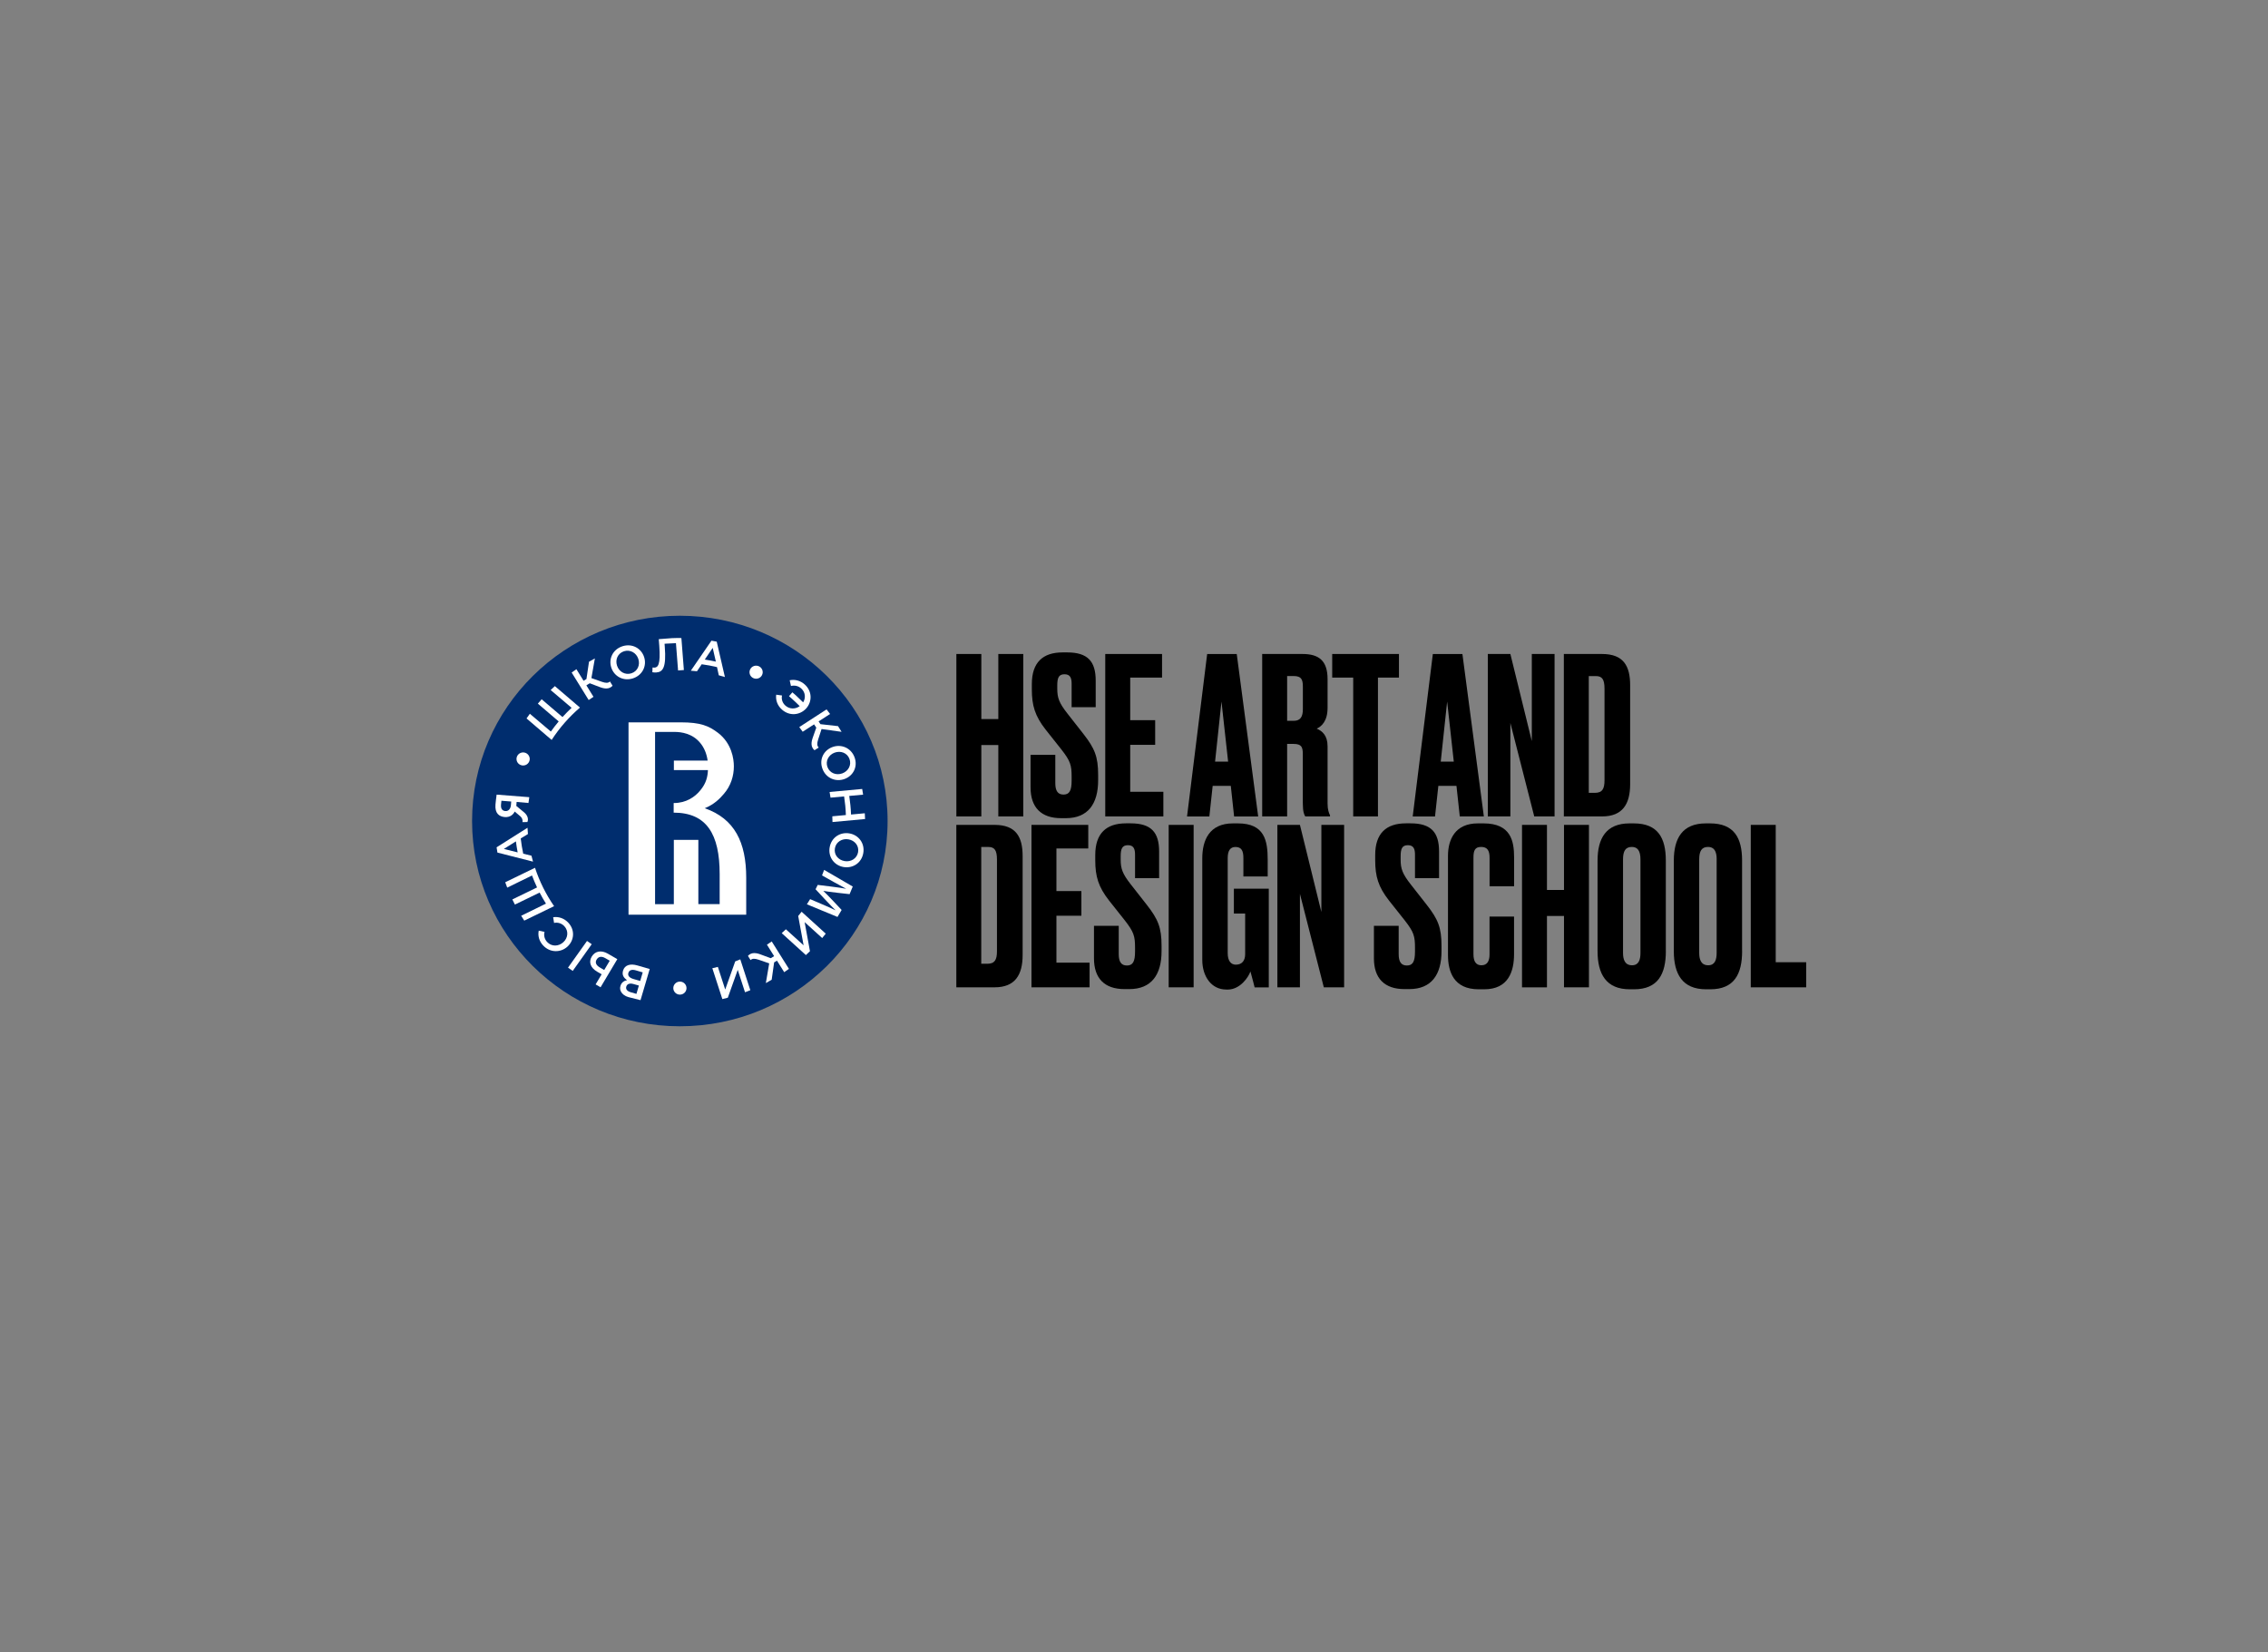<svg width="221" height="161" viewBox="0 0 221 161" fill="none" xmlns="http://www.w3.org/2000/svg">
<rect x="0" y="0" width="221" height="161" fill="#808080" stroke="none"/>
<g clip-path="url(#clip0_1415_33830)">
<path d="M66.244 60C55.064 60 46 68.956 46 80.002C46 91.048 55.064 100.004 66.244 100.004C77.424 100.004 86.489 91.048 86.489 80.002C86.489 68.956 77.421 60 66.244 60Z" fill="#002D6E"/>
<path d="M62.414 97.459L61.237 97.162C60.882 97.062 60.641 96.866 60.516 96.639C60.419 96.466 60.395 96.277 60.461 96.065C60.571 95.699 60.839 95.565 61.104 95.511C60.777 95.284 60.586 95.006 60.711 94.583C60.871 94.036 61.412 93.874 62.102 94.075L63.31 94.421L62.414 97.459ZM61.732 95.888C61.385 95.788 61.108 95.857 61.026 96.142C60.956 96.381 61.108 96.585 61.455 96.685L62.016 96.847L62.254 96.034L61.732 95.888ZM61.95 94.552C61.58 94.444 61.311 94.525 61.229 94.81C61.155 95.068 61.315 95.28 61.743 95.403L62.383 95.588L62.628 94.752L61.95 94.552Z" fill="white"/>
<path d="M59.234 92.931C58.591 92.558 57.983 92.669 57.656 93.22C57.328 93.77 57.566 94.321 58.185 94.683L58.626 94.937L58.038 95.923L58.521 96.204L60.154 93.462L59.234 92.931ZM58.454 94.275C58.084 94.059 57.967 93.786 58.135 93.505C58.318 93.197 58.626 93.158 58.984 93.366L59.413 93.616L58.875 94.521L58.454 94.275Z" fill="white"/>
<path d="M57.2 91.689L55.349 94.29L55.808 94.609L57.659 92.007L57.2 91.689Z" fill="white"/>
<path d="M51.495 78.246L50.341 78.142L50.31 78.531L51.066 79.155C51.44 79.467 51.51 79.844 51.389 80.102L50.902 80.11C50.968 79.936 50.867 79.686 50.715 79.555L50.154 79.078C50.041 79.332 49.737 79.659 49.188 79.617C48.634 79.571 48.209 79.255 48.28 78.392C48.287 78.3 48.361 77.607 48.393 77.43L51.576 77.68L51.495 78.246ZM48.821 78.404C48.782 78.858 48.989 79.008 49.238 79.032C49.569 79.059 49.757 78.785 49.784 78.466L49.815 78.104L48.86 78.027C48.845 78.173 48.829 78.3 48.821 78.404Z" fill="white"/>
<path d="M53.989 89.932C54.343 89.859 54.714 89.959 54.99 90.251C55.423 90.713 55.353 91.395 54.893 91.811C54.429 92.238 53.751 92.257 53.315 91.791C53.05 91.506 52.972 91.141 53.061 90.806L52.496 90.686C52.395 91.175 52.527 91.703 52.929 92.134C53.599 92.85 54.632 92.846 55.294 92.242C55.964 91.63 56.046 90.625 55.376 89.909C54.967 89.47 54.417 89.3 53.903 89.377L53.989 89.932Z" fill="white"/>
<path d="M48.389 82.566L48.471 83.078L51.939 83.96L51.787 83.382L50.984 83.186C50.933 82.944 50.887 82.693 50.844 82.447C50.805 82.2 50.77 81.95 50.742 81.7L51.444 81.272L51.401 80.66L48.389 82.566ZM50.442 83.059L49.098 82.724L50.271 81.985C50.294 82.166 50.322 82.343 50.349 82.524C50.376 82.705 50.407 82.882 50.442 83.059Z" fill="white"/>
<path fill-rule="evenodd" clip-rule="evenodd" d="M51.841 85.311C51.989 85.704 52.153 86.093 52.332 86.474L49.924 87.645C50.006 87.814 50.088 87.98 50.173 88.145L52.582 86.975C52.773 87.34 52.979 87.702 53.201 88.053L50.785 89.235C50.883 89.393 50.98 89.55 51.085 89.708L53.517 88.53L53.992 88.299C53.194 87.144 52.57 85.889 52.134 84.561L51.658 84.792L49.23 85.97C49.293 86.143 49.359 86.32 49.425 86.493L51.841 85.311Z" fill="white"/>
<path d="M81.119 72.794C81.968 72.483 82.923 72.868 83.266 73.784C83.609 74.7 83.149 75.597 82.292 75.909C81.442 76.221 80.487 75.836 80.145 74.92C79.798 74.003 80.261 73.106 81.119 72.794ZM82.081 75.359C82.666 75.143 82.997 74.542 82.775 73.953C82.553 73.36 81.918 73.126 81.325 73.341C80.741 73.557 80.41 74.157 80.632 74.746C80.854 75.339 81.489 75.578 82.081 75.359Z" fill="white"/>
<path d="M82.775 81.211C83.667 81.365 84.291 82.177 84.119 83.136C83.948 84.099 83.09 84.641 82.19 84.484C81.298 84.33 80.674 83.517 80.846 82.558C81.017 81.596 81.875 81.053 82.775 81.211ZM82.296 83.906C82.911 84.014 83.504 83.66 83.613 83.04C83.726 82.42 83.297 81.896 82.674 81.788C82.058 81.681 81.465 82.035 81.356 82.655C81.243 83.278 81.672 83.798 82.296 83.906Z" fill="white"/>
<path d="M79.72 72.07L80.055 71.039L82.007 71.312L81.66 70.757L79.946 70.565L79.766 70.296L80.885 69.572L80.542 69.125L77.884 70.85L78.216 71.304L79.326 70.584L79.54 70.904L79.209 71.847C79.034 72.325 78.987 72.79 79.369 73.106L79.778 72.841C79.603 72.683 79.603 72.432 79.72 72.07Z" fill="white"/>
<path d="M73.917 93.516L74.954 93.874L74.626 95.796L75.195 95.468L75.433 93.778L75.71 93.609L76.415 94.733L76.875 94.409L75.199 91.737L74.732 92.053L75.433 93.17L75.102 93.37L74.159 93.02C73.68 92.831 73.212 92.777 72.881 93.143L73.138 93.555C73.302 93.385 73.551 93.393 73.917 93.516Z" fill="white"/>
<path d="M80.464 90.979L80.117 91.406L78.406 89.855L78.925 92.688L78.527 93.066L76.174 90.929L76.579 90.552L78.305 92.115L77.779 89.258L78.11 88.842L80.464 90.979Z" fill="white"/>
<path d="M73.114 96.489L72.596 96.689L71.887 94.506L70.92 97.22L70.387 97.355L69.412 94.348L69.95 94.217L70.667 96.423L71.641 93.682L72.136 93.482L73.114 96.489Z" fill="white"/>
<path d="M80.156 88.134C80.538 88.299 80.998 88.492 81.388 88.692L81.395 88.677C81.091 88.407 79.47 86.651 79.47 86.651L79.681 86.228C79.681 86.228 82.031 86.505 82.432 86.601L82.436 86.594C82.066 86.397 81.614 86.155 81.232 85.939L80.102 85.304L80.304 84.765L83.094 86.386L82.787 87.129C82.787 87.129 80.608 86.894 80.246 86.813L80.238 86.825C80.511 87.059 82.011 88.669 82.011 88.669L81.606 89.35L78.625 88.118L78.94 87.614L80.156 88.134Z" fill="white"/>
<path d="M84.267 79.247L82.935 79.371H82.927C82.915 79.066 82.896 78.762 82.865 78.462C82.837 78.162 82.798 77.857 82.755 77.557H82.763L84.104 77.434L84.014 76.879L80.838 77.172L80.928 77.726L82.241 77.607H82.253C82.299 77.907 82.335 78.208 82.366 78.512C82.393 78.812 82.416 79.116 82.424 79.421H82.412L81.103 79.544L81.119 80.102L84.295 79.809L84.267 79.247Z" fill="white"/>
<path d="M78.418 66.699C77.982 66.307 77.444 66.183 76.949 66.287L77.074 66.846C77.413 66.757 77.783 66.826 78.075 67.088C78.481 67.454 78.527 68.001 78.262 68.44C78.025 68.201 77.779 67.966 77.53 67.739C77.424 67.647 77.319 67.55 77.21 67.462L76.883 67.839C76.984 67.928 77.089 68.02 77.191 68.109C77.444 68.336 77.689 68.571 77.927 68.809C77.51 69.114 76.941 69.121 76.532 68.755C76.232 68.486 76.127 68.12 76.201 67.77L75.636 67.693C75.566 68.201 75.741 68.74 76.189 69.14C76.922 69.799 77.935 69.706 78.551 69.04C79.155 68.374 79.147 67.354 78.418 66.699Z" fill="white"/>
<path d="M59.565 65.052C59.285 64.201 59.713 63.276 60.656 62.972C61.595 62.672 62.484 63.165 62.764 64.023C63.045 64.874 62.612 65.798 61.673 66.103C60.734 66.403 59.846 65.91 59.565 65.052ZM62.199 64.204C62.005 63.615 61.412 63.269 60.804 63.461C60.196 63.658 59.931 64.274 60.126 64.867C60.321 65.456 60.913 65.802 61.521 65.61C62.129 65.413 62.394 64.801 62.199 64.204Z" fill="white"/>
<path d="M58.661 66.441L57.628 66.076L57.967 64.158L57.394 64.482L57.145 66.168L56.864 66.337L56.167 65.209L55.703 65.533L57.363 68.213L57.831 67.901L57.137 66.78L57.468 66.58L58.411 66.938C58.891 67.127 59.358 67.188 59.69 66.819L59.432 66.403C59.277 66.576 59.023 66.568 58.661 66.441Z" fill="white"/>
<path fill-rule="evenodd" clip-rule="evenodd" d="M55.699 68.971C55.392 69.26 55.095 69.56 54.811 69.872L52.781 68.139C52.656 68.278 52.531 68.421 52.41 68.563L54.441 70.299C54.172 70.615 53.919 70.946 53.677 71.285L51.631 69.552C51.522 69.703 51.413 69.857 51.308 70.007L53.353 71.759L53.755 72.101C54.519 70.923 55.446 69.868 56.514 68.948L56.112 68.605L54.067 66.857C53.926 66.984 53.79 67.111 53.657 67.239L55.699 68.971Z" fill="white"/>
<path d="M69.841 62.526L69.327 62.429L67.316 65.356L67.916 65.409L68.376 64.728C68.625 64.763 68.879 64.801 69.124 64.847C69.374 64.894 69.623 64.948 69.868 65.005L70.04 65.802L70.636 65.972L69.841 62.526ZM68.676 64.27L69.448 63.13L69.755 64.47C69.576 64.432 69.397 64.393 69.218 64.362C69.038 64.328 68.859 64.301 68.676 64.27Z" fill="white"/>
<path d="M65.484 62.183L64.272 62.276C64.245 62.279 64.218 62.283 64.191 62.283L64.23 62.78L64.241 62.907C64.385 64.805 64.101 65.032 63.774 65.055C63.703 65.059 63.63 65.052 63.587 65.044L63.567 65.506C63.657 65.521 63.836 65.537 63.961 65.525C64.592 65.479 64.935 65.048 64.779 63.03L64.756 62.73C64.81 62.726 64.865 62.722 64.915 62.718C65.231 62.695 65.547 62.68 65.866 62.672L66.073 65.333L66.638 65.29L66.435 62.668L66.396 62.172C66.092 62.164 65.788 62.172 65.484 62.183Z" fill="white"/>
<path d="M66.895 96.285C66.895 95.934 66.607 95.649 66.252 95.649C65.897 95.649 65.609 95.934 65.609 96.285C65.609 96.635 65.897 96.92 66.252 96.92C66.607 96.92 66.895 96.639 66.895 96.285Z" fill="white"/>
<path d="M50.735 74.546C51.066 74.677 51.44 74.519 51.572 74.192C51.705 73.865 51.545 73.495 51.214 73.364C50.883 73.233 50.509 73.391 50.376 73.718C50.244 74.046 50.403 74.415 50.735 74.546Z" fill="white"/>
<path d="M73.103 65.213C72.943 65.525 73.068 65.91 73.387 66.068C73.707 66.226 74.093 66.103 74.252 65.787C74.412 65.475 74.284 65.09 73.968 64.932C73.648 64.774 73.263 64.901 73.103 65.213Z" fill="white"/>
<path d="M72.713 85.531C72.713 82.089 71.591 79.775 68.672 78.758C69.592 78.385 70.153 77.811 70.519 77.376C71.221 76.579 71.509 75.605 71.509 74.677C71.509 73.93 71.299 72.44 69.974 71.416C69.062 70.723 68.259 70.388 66.334 70.388H65.36C65.329 70.388 65.301 70.388 65.262 70.388H61.245V89.131H72.713V85.531ZM70.118 88.099H68.049V81.838H65.66V88.103H63.832V71.32H65.71C66.412 71.32 67.48 71.474 68.236 72.398C68.629 72.868 68.871 73.487 68.953 74.115H65.664V75.039H68.984C68.957 75.636 68.836 76.302 68.243 77.01C67.725 77.653 66.868 78.25 65.664 78.25C65.656 78.25 65.648 78.25 65.644 78.25V79.186C68.871 79.186 70.126 81.303 70.126 85.177V88.099H70.118Z" fill="white"/>
<path d="M97.279 72.598H95.623V79.555H93.191V63.727H95.623V70.068H97.279V63.727H99.711V79.555H97.279V72.598Z" fill="black"/>
<path d="M103.869 79.725H103.393C101.456 79.725 100.42 78.681 100.42 76.725V73.557H102.832V76.321C102.832 77.045 103.07 77.426 103.627 77.426C104.208 77.426 104.422 77.045 104.422 76.063V75.701C104.422 74.573 104.313 74.169 103.432 73.041L101.881 71.085C100.849 69.764 100.545 68.744 100.545 67.169V66.657C100.545 64.551 101.62 63.573 103.537 63.573H103.989C105.992 63.573 106.768 64.447 106.768 66.318V68.913H104.422V66.638C104.422 66.106 104.313 65.702 103.732 65.702C103.152 65.702 103.023 66.064 103.023 66.807V67.104C103.023 67.997 103.195 68.486 104.013 69.529L105.564 71.508C106.663 72.914 107.006 73.722 107.006 75.509V76.021C107.01 78.343 106 79.725 103.869 79.725Z" fill="black"/>
<path d="M113.233 63.727V66.026H110.131V70.176H112.563V72.579H110.131V77.153H113.361V79.555H107.699V63.727H113.233Z" fill="black"/>
<path d="M119.932 76.579H118.166L117.843 79.559H115.668L117.629 63.731H120.512L122.601 79.559H120.255L119.932 76.579ZM119.671 74.215L119.024 68.363L118.4 74.215H119.671Z" fill="black"/>
<path d="M125.422 79.555H122.991V63.727H126.93C128.544 63.727 129.362 64.409 129.362 66.172V68.979C129.362 70.299 128.739 70.808 128.306 71C128.844 71.235 129.362 71.659 129.362 72.725V78.277C129.362 78.916 129.491 79.213 129.6 79.448V79.555H127.188C127.079 79.386 126.95 79.109 126.95 78.258V73.491C126.95 72.79 126.821 72.49 126.046 72.49H125.422V79.555ZM125.422 70.238H126.069C126.736 70.238 126.954 69.814 126.954 69.11V66.896C126.954 66.214 126.802 65.876 126.069 65.876H125.422V70.238Z" fill="black"/>
<path d="M134.272 66.026V79.555H131.86V66.026H129.814V63.727H136.318V66.026H134.272Z" fill="black"/>
<path d="M141.922 76.579H140.156L139.833 79.559H137.658L139.619 63.731H142.502L144.591 79.555H142.245L141.922 76.579ZM141.661 74.215L141.014 68.363L140.39 74.215H141.661Z" fill="black"/>
<path d="M147.175 63.727L149.263 72.217V63.727H151.481V79.555H149.501L147.175 70.45V79.555H144.977V63.727H147.175Z" fill="black"/>
<path d="M152.385 63.727H156.11C158.199 63.727 158.846 64.897 158.846 66.769V76.406C158.846 78.343 158.113 79.555 156.11 79.555H152.385V63.727ZM154.82 77.257H155.401C156.134 77.257 156.348 76.876 156.348 76.021V67.111C156.348 66.195 156.11 65.879 155.506 65.879H154.816V77.257H154.82Z" fill="black"/>
<path d="M93.187 80.379H96.913C99.001 80.379 99.648 81.55 99.648 83.421V93.058C99.648 94.995 98.916 96.208 96.913 96.208H93.187V80.379ZM95.619 93.913H96.2C96.932 93.913 97.147 93.532 97.147 92.681V83.764C97.147 82.847 96.909 82.531 96.305 82.531H95.615V93.913H95.619Z" fill="black"/>
<path d="M106.043 80.379V82.678H102.941V86.828H105.373V89.231H102.941V93.805H106.172V96.208H100.51V80.379H106.043Z" fill="black"/>
<path d="M110.045 96.381H109.57C107.633 96.381 106.6 95.337 106.6 93.382V90.213H109.013V92.977C109.013 93.701 109.25 94.082 109.807 94.082C110.388 94.082 110.602 93.701 110.602 92.719V92.357C110.602 91.229 110.493 90.825 109.613 89.697L108.062 87.741C107.029 86.42 106.725 85.4 106.725 83.825V83.313C106.725 81.207 107.801 80.229 109.718 80.229H110.17C112.173 80.229 112.948 81.103 112.948 82.974V85.569H110.602V83.294C110.602 82.763 110.493 82.358 109.913 82.358C109.332 82.358 109.203 82.72 109.203 83.463V83.76C109.203 84.653 109.375 85.142 110.193 86.185L111.744 88.164C112.843 89.57 113.186 90.378 113.186 92.165V92.677C113.19 94.995 112.181 96.381 110.045 96.381Z" fill="black"/>
<path d="M116.311 96.208H113.88V80.379H116.311V96.208Z" fill="black"/>
<path d="M119.48 96.423C118.057 96.423 117.153 95.168 117.153 93.532V83.637C117.153 81.869 117.843 80.233 120.146 80.233H120.621C123.228 80.233 123.528 81.916 123.528 83.787V85.404H121.159V83.617C121.159 82.917 120.988 82.532 120.384 82.532C119.865 82.532 119.631 82.913 119.631 83.617V92.873C119.631 93.616 119.932 94.001 120.426 94.001C121.05 94.001 121.331 93.574 121.331 92.981V89.019H120.232V86.594H123.634V96.212H122.254C122.231 96.127 122.04 95.338 121.845 94.66C121.673 95.191 120.855 96.427 119.628 96.427H119.48V96.423Z" fill="black"/>
<path d="M126.669 80.379L128.758 88.869V80.379H130.975V96.208H128.996L126.669 87.102V96.208H124.471V80.379H126.669Z" fill="black"/>
<path d="M137.327 96.381H136.852C134.915 96.381 133.878 95.337 133.878 93.382V90.213H136.291V92.977C136.291 93.701 136.528 94.082 137.086 94.082C137.666 94.082 137.881 93.701 137.881 92.719V92.357C137.881 91.229 137.771 90.825 136.891 89.697L135.34 87.741C134.307 86.42 134.003 85.4 134.003 83.825V83.313C134.003 81.207 135.079 80.229 136.996 80.229H137.448C139.451 80.229 140.226 81.103 140.226 82.974V85.569H137.881V83.294C137.881 82.763 137.771 82.358 137.191 82.358C136.61 82.358 136.482 82.72 136.482 83.463V83.76C136.482 84.653 136.653 85.142 137.471 86.185L139.022 88.164C140.121 89.57 140.464 90.378 140.464 92.165V92.677C140.472 94.995 139.459 96.381 137.327 96.381Z" fill="black"/>
<path d="M145.144 92.996V89.316H147.533V92.973C147.533 94.675 146.972 96.4 144.626 96.4H144.088C141.633 96.4 141.095 94.656 141.095 93.058V83.402C141.095 81.785 141.805 80.233 144.003 80.233H144.564C147.233 80.233 147.537 81.977 147.537 83.529V86.359H145.148V83.571C145.148 82.89 144.934 82.528 144.33 82.528C143.726 82.528 143.578 82.867 143.578 83.571V92.973C143.578 93.674 143.815 94.059 144.353 94.059C144.93 94.059 145.144 93.636 145.144 92.996Z" fill="black"/>
<path d="M152.4 89.254H150.74V96.211H148.309V80.379H150.74V86.721H152.4V80.379H154.832V96.208H152.4V89.254Z" fill="black"/>
<path d="M162.326 92.677C162.326 94.891 161.574 96.4 159.224 96.4H158.815C156.488 96.4 155.67 94.891 155.67 92.677V83.871C155.67 81.681 156.508 80.233 158.791 80.233H159.2C161.57 80.233 162.322 81.681 162.322 83.848V92.677H162.326ZM159.851 83.741C159.851 82.909 159.571 82.528 159.013 82.528C158.39 82.528 158.152 82.932 158.152 83.741V92.846C158.152 93.528 158.347 94.059 159.033 94.059C159.68 94.059 159.851 93.528 159.851 92.846V83.741Z" fill="black"/>
<path d="M169.757 92.677C169.757 94.891 169.005 96.4 166.655 96.4H166.246C163.92 96.4 163.101 94.891 163.101 92.677V83.871C163.101 81.681 163.939 80.233 166.223 80.233H166.632C169.001 80.233 169.753 81.681 169.753 83.848V92.677H169.757ZM167.279 83.741C167.279 82.909 166.998 82.528 166.437 82.528C165.814 82.528 165.576 82.932 165.576 83.741V92.846C165.576 93.528 165.771 94.059 166.457 94.059C167.103 94.059 167.275 93.528 167.275 92.846V83.741H167.279Z" fill="black"/>
<path d="M173.031 80.379V93.763H176.004V96.208H170.599V80.379H173.031Z" fill="black"/>
</g>
<defs>
<clipPath id="clip0_1415_33830">
<rect width="130" height="40" fill="white" transform="translate(46 60)"/>
</clipPath>
</defs>
</svg>

